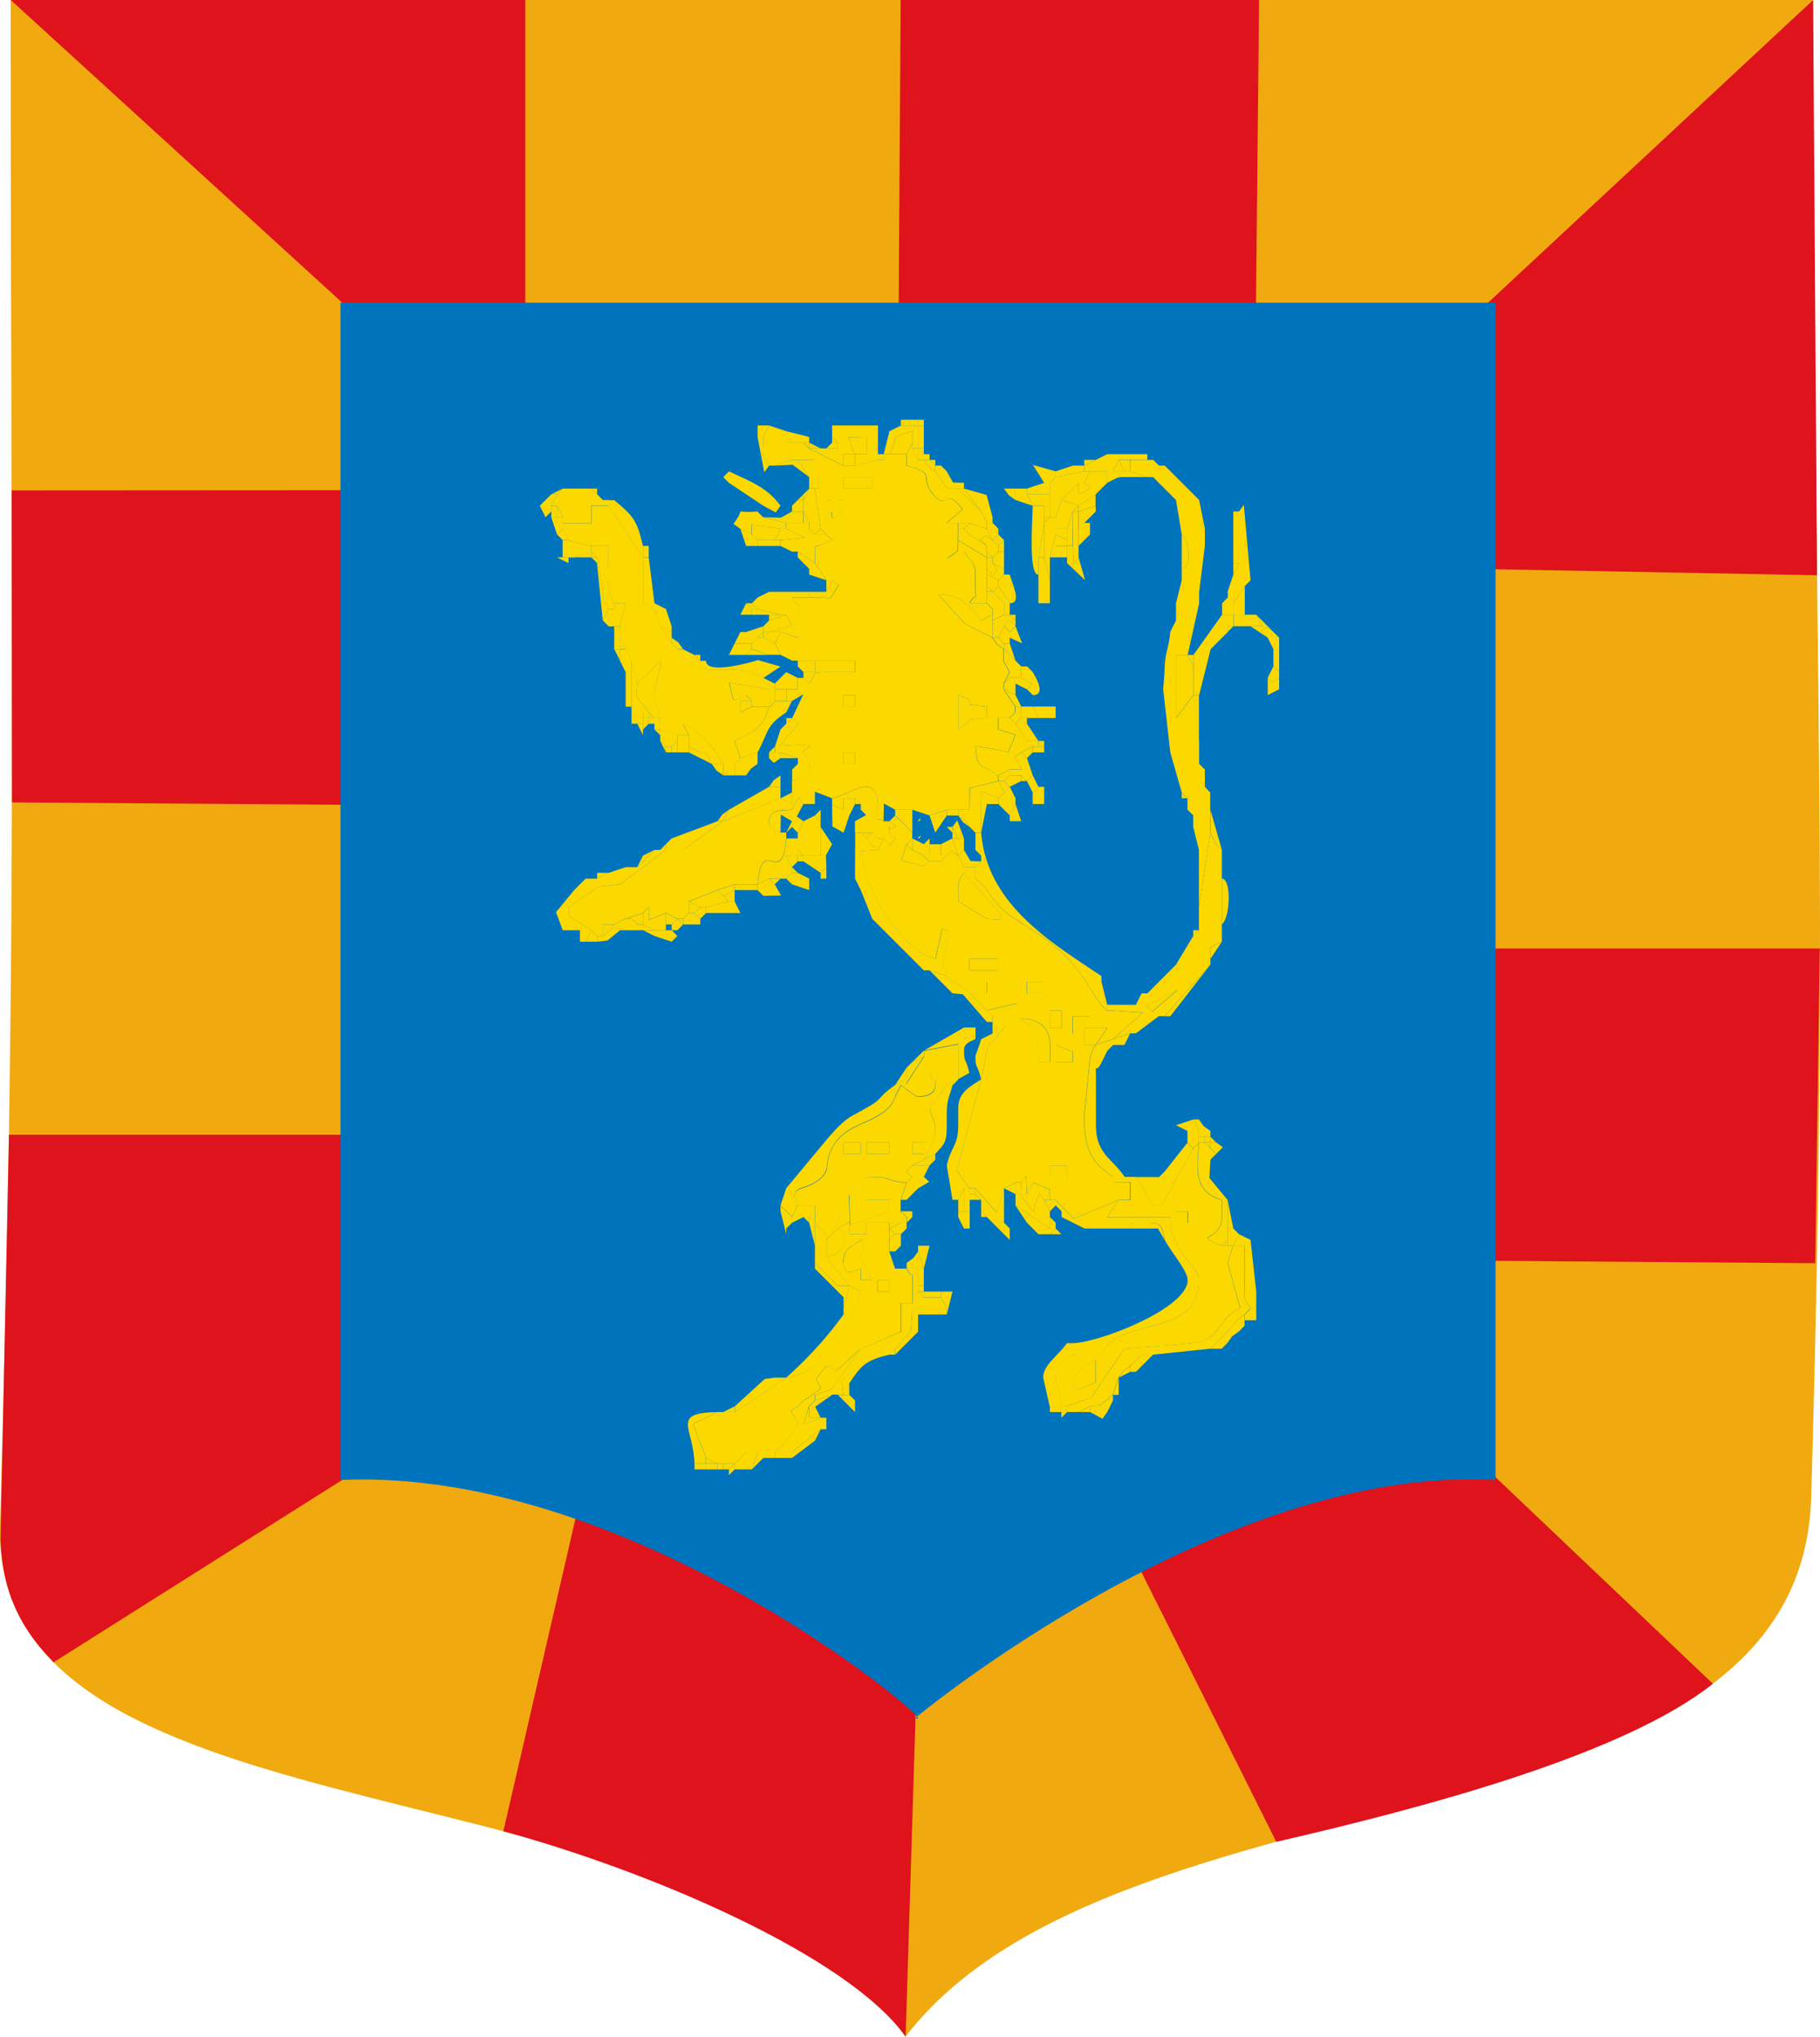 <svg xmlns="http://www.w3.org/2000/svg" viewBox="0 0 342.89 383.56"><defs><style>.cls-1{fill:#f0aa10;}.cls-1,.cls-2,.cls-3,.cls-5{fill-rule:evenodd;}.cls-2{fill:#de131c;}.cls-3{fill:#0073bd;}.cls-4,.cls-5{fill:#fbd800;}</style></defs><title>surfFichier 3</title><g id="Calque_2" data-name="Calque 2"><g id="Calque_1-2" data-name="Calque 1"><path class="cls-1" d="M2,0H341.59c0,129.06,3.15,161.65-.36,282-2,68.55-130.19,49.15-170.61,101.53C130.67,330.09-1.73,349,0,287.43,3.32,171,2,129.06,2,0"/><path class="cls-2" d="M173.4,293.79l-2.78,89.77c-10.89-15.27-48.1-31.14-75.79-38.68L109.57,281Z"/><path class="cls-2" d="M1.69,213.71H64.76L69,275.86l-58.9,37.19c-5.88-6-9.59-12.59-10-23Z"/><polygon class="cls-2" points="2.2 92.36 68.83 92.32 68.02 151.59 2.26 151.11 2.2 92.36"/><polygon class="cls-2" points="275.72 178.63 342.85 178.63 341.99 237.9 275.21 237.41 275.72 178.63"/><polygon class="cls-2" points="169.68 0 237.21 0 236.39 81.05 169.17 80.38 169.68 0"/><polygon class="cls-2" points="69.22 61.33 2.02 0 98.96 0 98.96 66.17 69.22 61.33"/><polygon class="cls-2" points="270.51 66.17 341.59 0 342.33 108.34 267.11 106.93 270.51 66.17"/><path class="cls-2" d="M322.71,317.1l-58.59-55.66-53.54,25.71,29.88,59.72c28.35-6.53,65.54-16.46,82.25-29.77"/><path class="cls-3" d="M64.15,57H281.77V278.72c-51.9-2.93-109.29,44.79-109.29,44.79,6.53,3.54-52-47.31-108.33-44.79Z"/><rect class="cls-4" x="172.97" y="79.05" width="1.08" height="1.08"/><polygon class="cls-5" points="142.73 82.29 143.81 82.29 144.89 80.13 142.73 80.13 142.73 82.29"/><path class="cls-5" d="M167.57,81.21l-1.08,4.32h1.08c2-3.84-.19-3.12,4.32-4.32v3.24H173V80.13h-3.24Z"/><polygon class="cls-5" points="172.97 80.13 172.97 84.45 174.05 84.45 174.05 80.13 172.97 80.13 172.97 79.05 169.73 79.05 169.73 80.13 172.97 80.13"/><polygon class="cls-5" points="157.85 84.45 157.85 83.37 156.77 83.37 155.69 84.45 157.85 84.45"/><path class="cls-5" d="M158.93,86.61v0Zm-1.08-3.24v1.08h0V83.37l-1.08-1.08v1.08Z"/><polygon class="cls-5" points="161.09 85.53 163.25 85.53 163.25 82.29 159.81 82.37 161.09 85.53"/><path class="cls-5" d="M167.57,85.53h-1.08v1.08l1.08-1.08h3.24l1.08-2.16V81.21c-4.51,1.2-2.29.48-4.32,4.32"/><polygon class="cls-5" points="143.81 82.29 143.72 85.59 144.89 87.69 145.97 87.69 149.21 86.61 148.13 83.37 151.37 83.37 152.45 83.37 152.45 84.45 154.61 84.45 152.45 83.37 152.45 82.29 148.13 81.21 144.89 80.13 143.81 82.29"/><rect class="cls-4" x="165.41" y="85.53" width="1.08" height="1.08"/><polygon class="cls-5" points="172.97 86.61 172.97 84.45 171.89 84.45 172.97 86.61"/><polygon class="cls-5" points="172.97 86.61 174.05 86.61 174.05 85.53 174.05 84.45 172.97 84.45 172.97 86.61"/><polygon class="cls-5" points="144.89 87.69 143.72 85.59 143.81 82.29 142.73 82.29 143.99 88.95 144.89 87.69"/><polygon class="cls-5" points="152.45 89.85 150.29 86.61 149.21 86.61 145.97 87.69 149.34 87.53 152.45 89.85"/><polygon class="cls-5" points="158.93 87.69 161.09 87.69 161.09 85.53 158.93 85.53 158.93 86.61 158.93 87.69"/><path class="cls-5" d="M218.32,87.69l-1.08-1.08Z"/><path class="cls-5" d="M150.29,86.61l2.16,3.24V92h2.16l-1.08-5.4Zm6.48-4.32,1.08,1.08v1.08h-5.4V83.37h-1.08l1.08,1.08,6.48,3.24V85.53h2.16v2.16l4.32-1.08V80.13h-8.64Zm4.32,3.24-1.28-3.16,3.44-.08v3.24Z"/><polygon class="cls-5" points="176.21 88.77 176.21 87.69 175.13 86.61 174.05 86.61 174.95 87.87 176.21 88.77"/><polygon class="cls-5" points="211.84 88.77 210.76 86.61 209.68 88.77 211.84 88.77"/><polygon class="cls-5" points="211.84 88.77 212.92 88.77 212.92 86.61 210.76 86.61 211.84 88.77"/><path class="cls-5" d="M220.48,88.77l-1.08-1.08Z"/><polygon class="cls-5" points="204.28 86.61 204.28 87.69 202.12 87.69 198.88 88.77 198.88 89.85 204.28 88.77 204.28 87.69 206.44 86.61 208.6 85.53 206.44 86.61 204.28 86.61"/><polygon class="cls-5" points="196.72 90.93 197.8 90.93 198.88 89.85 198.88 88.77 194.6 87.56 196.72 90.93"/><rect class="cls-4" x="158.93" y="89.85" width="5.4" height="2.16"/><polygon class="cls-5" points="104.94 93.09 106.02 92.01 103.86 93.09 104.94 93.09"/><path class="cls-5" d="M137.33,90.93l6.48,4.32,2.34,1.26.9-1.26c-2.6-3.55-5.73-4.56-9.72-6.48l-1.07,1.08Z"/><polygon class="cls-5" points="193.48 92.01 193.48 93.09 197.8 93.09 197.8 90.93 196.72 90.93 193.48 92.01"/><polygon class="cls-5" points="204.28 90.93 203.2 90.93 203.26 93.18 205.54 91.83 204.28 90.93"/><polygon class="cls-5" points="111.42 92.01 112.5 93.09 113.58 94.17 112.5 93.09 112.5 92.01 111.42 92.01 107.1 92.01 111.42 92.01"/><polygon class="cls-5" points="151.37 94.17 151.37 93.09 150.29 94.17 151.37 94.17"/><polygon class="cls-5" points="151.37 94.17 152.45 92.01 151.37 93.09 151.37 94.17"/><polygon class="cls-5" points="191.32 94.17 191.32 92.01 189.16 92.01 190.06 93.27 191.32 94.17"/><polygon class="cls-5" points="194.56 95.25 196.72 95.25 196.72 97.41 197.8 97.41 197.8 93.09 193.48 93.09 194.56 95.25"/><path class="cls-5" d="M221.56,94.17l-4.32-4.32Z"/><path class="cls-5" d="M225.88,94.17l-1.08-1.08Z"/><path class="cls-5" d="M102.78,94.17l-1.08,1.08Z"/><polygon class="cls-5" points="175.13 86.61 176.21 87.69 176.21 88.77 178.37 92.01 180.53 92.01 181.61 92.01 184.85 96.33 185.93 98.49 187 98.49 188.09 99.57 187 98.49 187 97.41 185.88 93.22 181.61 92.01 181.61 90.93 179.54 90.87 178.37 88.77 177.29 87.69 176.21 87.69 176.21 86.61 175.13 86.61 175.13 85.53 174.05 85.53 174.05 86.61 175.13 86.61"/><polygon class="cls-5" points="191.32 94.17 194.56 95.25 193.48 93.09 193.48 92.01 191.32 92.01 191.32 94.17"/><polygon class="cls-5" points="149.21 95.25 149.21 96.33 151.37 96.33 151.37 94.17 150.29 94.17 149.21 95.25"/><path class="cls-5" d="M154.61,92h-1.08l1.08,7.56,1.08,1.08,1.08,1.08,1.16-1.12-2.42-3.38,1.26-.9c.09-.09-.54,2.77,1.35.36s.25-.44.81-2.52c-5-.42-1.89,1.16-4.32-2.16"/><polygon class="cls-5" points="184.85 96.33 181.61 92.01 180.53 92.01 184.85 96.33"/><polygon class="cls-5" points="198.88 89.85 197.8 90.93 197.8 93.09 197.8 97.41 196.72 97.41 196.72 98.49 197.8 97.41 198.88 97.41 199.96 94.17 203.2 90.93 204.28 90.93 205.36 88.77 204.28 88.77 198.88 89.85"/><polygon class="cls-5" points="101.7 95.25 102.78 97.41 103.86 96.33 103.86 95.25 104.94 93.09 103.86 93.09 102.78 94.17 101.7 95.25"/><polygon class="cls-5" points="103.86 97.41 104.94 97.41 104.94 95.25 103.86 95.25 103.86 96.33 103.86 97.41"/><polygon class="cls-5" points="104.94 97.41 106.02 97.41 104.94 95.25 104.94 97.41"/><polygon class="cls-5" points="104.94 93.09 103.86 95.25 104.94 95.25 106.02 97.41 106.02 98.49 111.42 98.49 111.42 95.25 114.66 95.25 114.66 94.17 113.58 94.17 112.5 93.09 111.42 92.01 107.1 92.01 106.02 92.01 104.94 93.09"/><polygon class="cls-5" points="203.2 96.33 203.2 98.49 204.28 98.49 205.36 97.41 206.44 96.33 206.44 95.25 203.2 96.33"/><polygon class="cls-5" points="143.81 97.41 148.13 98.49 149.21 96.33 147.11 97.5 143.81 97.41"/><path class="cls-5" d="M152.45,99.57v0Zm-13,0,2.16,1.08,1.08,1.08v1.08h4.32v-1.08h-4.32l-1.08-1.08-.05-1.87,5.45.79h1.08V98.49h3.24V96.33h-2.16l-1.08,2.16-4.32-1.08-1.08-1.08c-5,.42-1.89-1.16-4.5,2.34Z"/><path class="cls-5" d="M170.81,85.53v2.16c5.79,1.54,2.44,1.92,4.72,5,3,4.09,2.34-1.46,5.84,3.26l-3,2.54h4.32l3.23,1.08V98.49l-1.07-2.16L180.53,92h-2.16l-2.16-3.24-1.26-.9-.9-1.26H173l-1.08-2.16V83.37Z"/><polygon class="cls-5" points="180.53 99.57 181.61 99.57 182.69 100.65 181.61 99.57 182.69 98.49 180.53 98.49 180.53 99.57"/><polygon class="cls-5" points="198.88 97.41 198.88 99.57 201.04 99.57 202.12 96.33 203.2 95.25 199.96 94.17 198.88 97.41"/><polygon class="cls-5" points="204.28 90.93 205.54 91.83 203.26 93.18 203.2 90.93 199.96 94.17 203.2 95.25 202.12 96.33 201.04 99.57 202.12 99.57 202.12 96.33 203.2 96.33 203.2 95.25 206.44 93.09 207.52 92.01 208.6 90.93 208.6 88.77 205.36 88.77 204.28 90.93"/><path class="cls-5" d="M206.44,86.61l-2.16,1.08v1.08h4.32v2.16L207.52,92l-1.08,1.08-3.24,2.16v1.08h-1.08v3.24H201v3.24h1.08V99.57h1.08V96.33l3.24-1.08V93.09L207.52,92l1.08-1.08c2.6-1.25,1.41-1.08,5.4-1.08h2.16l-3.24-1.08h-3.24l1.08-2.16h5.4V85.53H208.6Z"/><polygon class="cls-5" points="104.94 100.65 106.02 99.57 106.02 98.49 106.02 97.41 104.94 97.41 103.86 97.41 104.94 100.65"/><polygon class="cls-5" points="106.02 101.73 107.1 101.73 106.02 99.57 104.94 100.65 106.02 101.73"/><polygon class="cls-5" points="141.65 100.65 142.73 101.73 145.97 101.73 147.05 99.57 141.6 98.78 141.65 100.65"/><polygon class="cls-5" points="145.97 101.73 147.05 101.73 151.66 101.27 148.13 99.57 147.05 99.57 145.97 101.73"/><polygon class="cls-5" points="151.37 94.17 151.37 96.33 152.45 98.49 152.45 99.57 153.53 100.65 154.61 99.57 153.53 92.01 152.45 92.01 151.37 94.17"/><path class="cls-5" d="M188.09,103.89h1.07v-2.16l-1.07,1.08ZM187,101.73l1.09-1.08V99.57L187,98.49h-1.08v1.08Z"/><polygon class="cls-5" points="201.04 101.73 201.04 99.57 198.88 99.57 198.88 100.65 201.04 101.73"/><polygon class="cls-5" points="153.53 100.65 155.69 100.65 154.61 99.57 153.53 100.65"/><polygon class="cls-5" points="142.73 102.81 142.73 101.73 141.65 100.65 139.49 99.57 140.57 102.81 142.73 102.81"/><polygon class="cls-5" points="148.13 98.49 148.13 99.57 151.66 101.27 147.05 101.73 147.05 102.81 149.21 103.89 150.29 103.89 153.53 106.05 153.56 102.97 156.77 101.73 155.69 100.65 153.53 100.65 152.45 99.57 152.45 98.49 151.37 96.33 151.37 98.49 148.13 98.49"/><polygon class="cls-5" points="180.53 101.73 185.93 104.97 185.93 107.13 187.19 108.39 187.9 107.31 187 106.05 187 104.97 185.93 104.97 185.93 103.89 185.93 102.81 182.69 100.65 181.61 99.57 180.53 99.57 180.53 101.73"/><polygon class="cls-5" points="187 101.73 188.09 102.81 189.16 101.73 188.09 100.65 187 101.73 185.93 99.57 182.69 98.49 181.61 99.57 182.69 100.65 185.93 102.81 184.66 101.55 185.75 100.83 187 101.73"/><polygon class="cls-5" points="195.64 104.97 196.72 104.97 196.72 98.49 195.64 104.97"/><polygon class="cls-5" points="198.88 102.81 201.04 102.81 201.04 101.73 198.88 100.65 198.88 102.81"/><polygon class="cls-5" points="203.2 102.81 205.36 100.65 205.36 98.49 204.28 98.49 203.2 98.49 203.2 99.57 203.2 102.81"/><rect class="cls-4" x="232.36" y="96.33" width="1.08" height="9.72"/><polygon class="cls-5" points="111.42 104.97 112.5 106.05 112.5 104.97 111.42 104.97 111.42 103.89 108.18 104.97 111.42 104.97"/><rect class="cls-4" x="121.14" y="102.81" width="1.08" height="2.16"/><polygon class="cls-5" points="187 104.97 185.93 103.89 185.93 104.97 187 104.97"/><polygon class="cls-5" points="185.93 102.81 185.93 103.89 187 104.97 188.09 103.89 188.09 102.81 187 101.73 185.75 100.83 184.66 101.55 185.93 102.81"/><polygon class="cls-5" points="196.72 98.49 196.72 104.97 197.8 109.29 197.8 104.97 198.88 100.65 198.88 99.57 198.88 97.41 197.8 97.41 196.72 98.49"/><polygon class="cls-5" points="197.8 104.97 198.88 104.97 198.88 102.81 198.88 100.65 197.8 104.97"/><rect class="cls-4" x="198.88" y="102.81" width="2.16" height="2.16"/><polygon class="cls-5" points="107.1 106.05 107.1 104.97 106.02 104.97 104.94 104.97 107.1 106.05"/><polygon class="cls-5" points="187 104.97 187 106.05 189.16 107.13 189.16 103.89 188.09 103.89 187 104.97"/><path class="cls-5" d="M195.64,108.21V105l1.08-6.48V95.25h-2.16c0,2.34-.88,13,1.08,13"/><polygon class="cls-5" points="202.12 102.81 202.3 106.23 203.2 104.97 203.2 102.81 203.2 99.57 202.12 99.57 202.12 102.81"/><polygon class="cls-5" points="201.04 104.97 201.04 106.05 204.43 109.27 203.2 104.97 202.3 106.23 202.12 102.81 201.04 102.81 201.04 104.97"/><path class="cls-5" d="M222.64,107.13c1.86,0,1.61-5.14,0-6.48Z"/><polygon class="cls-5" points="151.37 106.05 152.45 107.13 152.45 108.21 155.69 109.29 153.53 106.05 150.29 103.89 150.29 104.97 151.37 106.05"/><polygon class="cls-5" points="232.36 108.21 233.44 106.05 232.36 106.05 232.36 107.13 232.36 108.21"/><path class="cls-5" d="M112.5,105l1.08,6.48c.33,4.45-.54,0,1.08,3.24h1.08v-1.08c-1.79-2.81-1.08-6.34-1.08-10.8h-3.24v1.08Z"/><path class="cls-5" d="M189.16,108.21l-1.07,1.08Z"/><polygon class="cls-5" points="185.93 107.13 185.93 110.37 185.93 111.45 187 111.45 185.93 110.37 185.98 108.12 188.09 109.29 189.16 108.21 189.16 107.13 187 106.05 187.9 107.31 187.19 108.39 185.93 107.13"/><polygon class="cls-5" points="185.93 110.37 187 111.45 188.09 110.37 188.09 109.29 185.98 108.12 185.93 110.37"/><path class="cls-5" d="M151.37,111.45h0Z"/><polygon class="cls-5" points="155.69 111.45 156.77 109.29 155.69 109.29 155.69 111.45"/><path class="cls-5" d="M212.92,88.77l3.24,1.08h1.08l4.32,4.32,1.08,6.48c1.61,1.34,1.86,6.48,0,6.48v2.16l-1.08,4.32v3.25L220.48,119c-.28,3.37-1.08,3.83-1.08,7.56l-.25,3.27,1.33,11.85,2.16,7.56,1.08,1.08v2.16l1.08,1.08v2.16l1.08,4.32v10.81L228,156.82l1.08,2.16L228,156.82v-7.56L227,148.18v-3.24l-1.08-1.08v-4.32l-1.08-8.64h1.08l2.16-8.64,1.08-1.08,1.08-1.08,1.08-1.08v-1.08l-1.08-2.17h2.16v2.17h1.08v-2.17h-1.08v-2.16l-1.08-2.16v1.08l-1.08,1.08v2.16l-5.4,7.57v7.56l-3.24,4.32V123.34h2.16l2.16-9.73v-2.16l1.08-8.64V99.57l-1.08-5.4-1.08-1.08-4.32-4.32-1.08-1.08h-1.08l-1.08-1.08h-4.32Z"/><polygon class="cls-5" points="233.44 106.05 232.36 108.21 231.28 111.45 232.36 113.61 234.52 110.37 235.6 109.29 234.34 95.07 233.44 96.33 233.44 106.05"/><path class="cls-5" d="M144.89,111.45l-2.16,1.08Z"/><path class="cls-5" d="M155.69,111.45h-3.24v1.08c5.55-.12,3.1,1,5.58-2.34l-1.26-.9Z"/><polygon class="cls-5" points="195.64 108.21 195.64 113.61 197.8 113.61 197.8 109.29 196.72 104.97 195.64 104.97 195.64 108.21"/><path class="cls-5" d="M188.09,109.29v1.08l2.15,3.24c2.39,0,.41-3.66,0-5.4h-1.08Z"/><path class="cls-5" d="M221.56,113.61l1.08-4.32Z"/><path class="cls-5" d="M231.28,112.53l-1.08,1.08Z"/><polygon class="cls-5" points="141.65 114.69 142.73 114.69 141.65 113.61 140.57 113.61 141.65 114.69"/><polygon class="cls-5" points="141.65 115.78 141.65 114.69 140.57 113.61 139.49 115.78 141.65 115.78"/><polygon class="cls-5" points="144.89 115.78 147.05 115.78 142.73 114.69 141.65 114.69 141.65 115.78 144.89 115.78"/><polygon class="cls-5" points="187 111.45 189.16 113.61 189.16 115.78 190.24 115.78 191.32 116.86 191.32 115.78 190.24 115.78 190.24 113.61 188.09 110.37 187 111.45"/><polygon class="cls-5" points="232.36 113.61 232.36 115.78 233.44 115.78 234.52 115.78 234.52 110.37 232.36 113.61"/><polygon class="cls-5" points="113.58 116.86 114.66 117.94 114.66 114.69 113.58 116.86"/><polygon class="cls-5" points="115.74 117.94 116.82 117.94 117.9 113.61 115.74 113.61 115.74 114.69 115.74 117.94"/><polygon class="cls-5" points="148.13 115.78 147.05 115.78 144.89 115.78 144.89 116.86 148.13 115.78"/><path class="cls-5" d="M187,120.1v-4.33l-2.15,1.09c-1.62-2.41-3.9-5-8.06-4.93l5,5.52Zm-1.08-6.49,1.08,1.08-1.08-1.08V105l-5.39-3.24-.06,2-2,1.44,3.17-1.28c1.3,2,2.16,1.9,2.16,4.32v2.16c0,4.13.33.4-1.08,3.24Z"/><path class="cls-5" d="M190.24,119l1.08-1.08-1.26-1.26-.9,1.26Zm-4.32-5.41,1.08,1.08v2.17l2.16-1.09v-2.16L187,111.45h-1.08Z"/><path class="cls-5" d="M142.73,112.53l-1.08,1.08,1.08,1.08,4.32,1.08h1.08l1.06,2-4.3,1.23h-1.08v1.08h-1.08l-1.08,1.08v1.08l3.24,1.08h2.16L146,121.18l-2.16-1.08,1.08-1.08h2.16l3.24,1.08v-4.33c0-4.12.33-.39-1.08-3.24h3.24v-1.08h-7.56Z"/><polygon class="cls-5" points="187 116.86 187 120.1 188.09 120.1 189.16 117.94 190.06 116.67 191.32 117.94 191.32 116.86 190.24 115.78 189.16 115.78 187 116.86"/><polygon class="cls-5" points="231.28 117.94 232.36 117.94 232.36 115.78 230.2 115.78 231.28 117.94"/><polygon class="cls-5" points="233.44 117.94 235.6 117.94 237.85 117.88 236.68 115.78 234.52 115.78 233.44 115.78 233.44 117.94"/><polygon class="cls-5" points="124.38 117.94 126.54 119.02 126.54 117.94 125.46 114.69 123.3 113.61 123.3 114.69 124.38 117.94"/><path class="cls-5" d="M220.48,119l1.08-2.16Z"/><polygon class="cls-5" points="239.91 119.02 240.99 120.1 239.91 119.02 236.68 115.78 237.85 117.88 235.6 117.94 238.84 120.1 237.57 118.84 238.66 118.11 239.91 119.02"/><polygon class="cls-5" points="144.89 116.86 143.81 117.94 143.81 119.02 142.73 120.1 143.81 120.1 143.81 119.02 144.89 119.02 149.19 117.79 148.13 115.78 144.89 116.86"/><polygon class="cls-5" points="188.09 120.1 189.16 121.18 190.24 121.18 190.24 120.1 190.24 119.02 189.16 117.94 188.09 120.1"/><polygon class="cls-5" points="190.24 119.02 190.24 120.1 192.56 121.15 191.32 117.94 190.24 119.02"/><polygon class="cls-5" points="140.57 119.02 139.49 119.02 138.41 121.18 141.65 121.18 142.73 120.1 143.81 119.02 143.81 117.94 140.57 119.02"/><polygon class="cls-5" points="143.81 120.1 145.97 121.18 147.05 119.02 144.89 119.02 143.81 120.1"/><polygon class="cls-5" points="230.2 120.1 229.12 121.18 228.04 122.26 229.12 121.18 230.2 120.1 231.28 119.02 232.36 117.94 231.28 117.94 231.28 119.02 230.2 120.1"/><polygon class="cls-5" points="116.82 122.26 117.9 122.26 116.82 120.1 116.82 122.26"/><polygon class="cls-5" points="127.62 122.26 128.7 122.26 127.8 121 126.54 120.1 126.54 121.18 127.62 122.26"/><polygon class="cls-5" points="137.33 123.34 140.57 123.34 141.65 122.26 141.65 121.18 138.41 121.18 137.33 123.34"/><polygon class="cls-5" points="144.89 123.34 141.65 122.26 140.57 123.34 144.89 123.34"/><polygon class="cls-5" points="191.32 124.42 190.24 121.18 189.16 121.18 189.16 122.26 191.32 124.42"/><polygon class="cls-5" points="116.82 124.42 116.82 122.26 115.74 122.26 116.82 124.42"/><path class="cls-5" d="M131.94,141.7h0ZM146,132v-3.24l-2.16-1.08c-6.1-3.88-11.53,1.56-16.19-5.4l-1.08-1.08-2.16-3.24-1.08-3.25-2.16-1.08V105l-6.48-9.72h-3.24v3.24H106v1.08l1.08,2.16,4.32,1.08h3.24c0,4.46-.71,8,1.08,10.8h2.16l-1.08,4.33v2.16l1.08,2.16,1.08,2.16,1.08,4.32,4.56-4.29-1.46,6.49,1.22,4.28v2.16l3.24,1.08h2.16l-1.08-2.16c2.94.79,6.23,5.06,7.56,7.56h2.15l1.08-1.08-1.08-3.24c3.53-1.86,5.31-2.09,6.48-6.48h-3.24l-2.16,1.08V132h2.16l-1.08-1.08c-2.9,1.2-2.12,2-3.19-2.39l7.51,1.31.18,3.42Z"/><polygon class="cls-5" points="131.94 124.42 131.94 123.34 130.85 123.34 131.94 124.42"/><polygon class="cls-5" points="238.84 120.1 239.91 122.26 239.91 125.5 240.99 126.58 240.99 120.1 239.91 119.02 238.66 118.11 237.57 118.84 238.84 120.1"/><polygon class="cls-5" points="189.16 122.26 189.07 124.47 190.24 126.58 190.24 127.66 191.32 127.66 192.4 127.66 192.4 125.5 191.32 124.42 189.16 122.26 189.16 121.18 188.09 120.1 187 120.1 187.9 121.36 189.16 122.26"/><polygon class="cls-5" points="224.8 125.5 224.8 123.34 223.72 123.34 224.8 125.5"/><path class="cls-5" d="M117.9,126.58l-1.08-2.16Z"/><path class="cls-5" d="M121.14,105v8.64l2.16,1.08,1.08,3.25,2.16,3.24,1.08,1.08c4.66,7,10.09,1.52,16.19,5.4l3.24-2.16-4.27-1.22c-1,.35-9.76,2.89-9.76.14h-1.08l-1.08-1.08-2.16-1.08h-1.08l-1.08-1.08V119l-2.16-1.08-1.08-3.25v-1.08L122.22,105h-1.08v-2.16c-1.23-5.27-2-5.71-5.4-8.64h-1.08v1.08Z"/><polygon class="cls-5" points="151.37 126.58 153.53 126.58 153.53 124.42 150.29 124.42 150.29 125.5 151.37 126.58"/><path class="cls-5" d="M151.37,126.58v1.08l1.08,1.08c1.27-1.82.16-2.16,3.24-2.16h5.4v-2.16h-7.56v2.16Z"/><polygon class="cls-5" points="238.84 127.66 239.73 128.56 240.99 127.66 240.99 126.58 239.91 125.5 238.84 127.66"/><polygon class="cls-5" points="189.16 128.74 190.24 127.66 190.24 126.58 189.16 128.74"/><polygon class="cls-5" points="145.97 128.74 145.97 129.82 148.13 129.82 150.29 129.82 150.29 127.66 148.13 126.58 145.97 128.74"/><polygon class="cls-5" points="193.48 129.82 194.51 128.83 192.4 127.66 191.32 127.66 191.32 128.74 193.48 129.82"/><path class="cls-5" d="M106,105h2.16l3.24-1.08V105h1.08v1.08l1.08,10.81,1.08-2.17v3.25h1.08v4.32h1.08v2.16l1.08,2.16v6.48H119v-8.64l-1.08-2.16h-1.08v-4.32h-1.08v-3.25h-1.08c-1.62-3.26-.75,1.21-1.08-3.24L112.5,105l-1.08-1.08v-1.08l-4.32-1.08H106Z"/><polygon class="cls-5" points="189.16 128.74 189.16 129.82 191.32 130.9 191.32 128.74 191.32 127.66 190.24 127.66 189.16 128.74"/><path class="cls-5" d="M192.4,127.66l2.11,1.17-1,1,1.08,1.08c2.71,0,.31-3.71,0-4.32l-1.08-1.08H192.4Z"/><polygon class="cls-5" points="238.84 130.9 240.99 129.82 240.99 127.66 239.73 128.56 238.84 127.66 238.84 130.9"/><rect class="cls-4" x="145.97" y="129.82" width="2.16" height="2.16"/><polygon class="cls-5" points="120.06 128.74 119.9 131.03 122.22 134.14 123.3 135.22 124.38 135.22 123.17 130.94 124.62 124.45 120.06 128.74"/><rect class="cls-4" x="158.93" y="130.9" width="2.16" height="2.16"/><polygon class="cls-5" points="224.8 130.9 224.8 125.5 223.72 123.34 221.56 123.34 221.56 135.22 224.8 130.9"/><polygon class="cls-5" points="141.65 133.06 141.65 131.98 139.49 131.98 139.49 134.14 141.65 133.06"/><rect class="cls-4" x="191.32" y="133.06" width="1.08" height="1.08"/><polygon class="cls-5" points="191.32 133.06 192.4 133.06 192.4 134.14 192.4 135.22 193.48 135.22 195.64 135.22 194.56 133.06 192.4 133.06 191.32 130.9 189.16 129.82 191.32 133.06"/><polygon class="cls-5" points="195.64 135.22 198.88 135.22 198.88 133.06 195.64 133.06 194.56 133.06 195.64 135.22"/><polygon class="cls-5" points="118.98 136.3 120.06 136.3 121.14 136.3 121.14 135.22 121.14 134.14 118.98 134.14 118.98 136.3"/><polygon class="cls-5" points="122.22 135.22 122.22 136.3 123.3 136.3 123.3 135.22 122.22 135.22 122.22 134.14 121.14 134.14 121.14 135.22 122.22 135.22"/><path class="cls-5" d="M180.53,137.38c3.45-2.31.75-1.77,5.39-2.16v-2.16c-7-.77.49,0-5.39-2.16Z"/><polygon class="cls-5" points="191.32 136.3 192.4 135.22 192.4 134.14 191.32 134.14 190.24 135.22 191.32 136.3"/><path class="cls-5" d="M192.4,135.22l-1.08,1.08Z"/><polygon class="cls-5" points="225.88 139.54 225.88 130.9 224.8 130.9 225.88 139.54"/><polygon class="cls-5" points="121.14 137.38 122.22 136.3 122.22 135.22 121.14 135.22 121.14 136.3 121.14 137.38"/><polygon class="cls-5" points="121.14 138.46 121.14 137.38 121.14 136.3 120.06 136.3 121.14 138.46"/><polygon class="cls-5" points="124.38 138.46 124.38 137.38 123.3 137.38 124.38 138.46"/><polygon class="cls-5" points="118.98 133.06 118.98 134.14 121.14 134.14 122.22 134.14 122.22 135.22 123.3 135.22 123.3 136.3 123.3 137.38 124.38 137.38 124.38 138.46 124.38 139.54 125.46 140.62 126.54 140.62 127.62 139.54 127.62 138.46 124.38 137.38 124.38 135.22 123.3 135.22 122.22 134.14 119.9 131.03 120.06 128.74 118.98 124.42 118.98 133.06"/><polygon class="cls-5" points="191.32 136.3 193.48 139.54 195.64 139.54 193.48 136.3 193.48 135.22 192.4 135.22 191.32 136.3"/><polygon class="cls-5" points="127.62 141.7 129.78 141.7 129.78 140.62 129.78 138.46 127.62 138.46 127.62 139.54 127.62 141.7"/><path class="cls-5" d="M129.78,138.46v2.16l2.16,1.08H133l1.07,2.16h2.17c-1.33-2.5-4.62-6.77-7.56-7.56Z"/><path class="cls-5" d="M148.13,136.3l-1.08,1.08L146,140.62v1.08h1.08l3.24,1.08v1.08l-1.08,1.08v2.16c4-1.06,4.42-1.84,2-5.58l1.44-1.08-1.17-.25-4.59.26,3.6-4.33-1.26-.9Z"/><rect class="cls-4" x="195.64" y="139.54" width="1.08" height="1.08"/><path class="cls-5" d="M196.72,139.54v0Z"/><polygon class="cls-5" points="125.46 141.7 125.46 140.62 124.38 139.54 125.46 141.7"/><polygon class="cls-5" points="126.54 141.7 127.62 141.7 127.62 139.54 126.54 140.62 126.54 141.7"/><path class="cls-5" d="M141.65,132v1.08h3.24c-1.17,4.39-2.95,4.62-6.48,6.48l1.08,3.24-1.08,1.08,1.08-1.08,3.24-1.08c2.16-4.08,1.52-5,5.4-7.56l1.08-2.16H146l-.9,1.26-.18-3.42-7.51-1.31c1.07,4.42.29,3.59,3.19,2.39Z"/><polygon class="cls-5" points="145.97 141.7 145.97 140.62 144.89 141.7 145.97 141.7"/><path class="cls-5" d="M158.93,92V89.85h5.4V92Zm0,41.05V130.9h2.16v2.16Zm21.6-2.16c5.88,2.13-1.65,1.39,5.39,2.16v2.16c-4.64.39-1.94-.15-5.39,2.16Zm-31.32,16.2v5.4l1.26-2.34.9,1.26h2.16l0-2.31,3.21,1.23c3-.69,4.39-2.16,6.48-2.16,1.51,0,2.16,1.47,2.16,3.24,0,4.54-.08,2.28,1.08,3.24l.06-3.33,2.1,1.17h3.24l3.24,1.08,3.24-1.08h4.32l0-4.07,5.36-1.33V146c-3.79-2.53-3.85-1-4.29-5.56l6.24,1.16,1.31-3.22-3.26-1v-2.16h2.15l1.08-1.08v-1.08l-2.16-3.24v-1.08l1.08-2.16-1.17-2.11.09-2.21-1.26-.9-.9-1.26-5.17-2.65-5-5.52c4.16-.08,6.44,2.52,8.06,4.93l2.15-1.09v-1.08l-1.08-1.08h-3.23c1.41-2.84,1.08.89,1.08-3.24v-2.16c0-2.42-.86-2.37-2.16-4.32l-3.17,1.28,2-1.44.06-2V98.49h-2.16l3-2.54c-3.5-4.72-2.8.83-5.84-3.26-2.28-3.08,1.07-3.46-4.72-5V85.53h-3.24l-1.08,1.08h-1.08l-4.32,1.08h-2.16l-6.48-3.24-1.08-1.08h-3.24l1.08,3.24h4.32l1.08,5.4c2.43,3.32-.69,1.74,4.32,2.16-.56,2.08,1.06.14-.81,2.52s-1.26-.45-1.35-.36l-1.26.9,2.42,3.38-1.16,1.12L153.56,103l0,3.08,2.16,3.24h1.08l1.26.9c-2.48,3.32,0,2.22-5.58,2.34h-3.24c1.41,2.85,1.08-.88,1.08,3.24v4.33L147.05,119,146,121.18l1.08,2.16,2.16,1.08h11.88v2.16h-5.4c-3.08,0-2,.34-3.24,2.16l-1.08-1.08h-1.08v2.16h-2.16V132h1.08l2.11-1.24-2.11,4.48h-1.08v1.08l-1.08,1.08,1.08-1.08,1.08-1.08,1.26.9-3.6,4.33,4.59-.26,1.17.25-1.44,1.08C153.63,145.26,153.2,146,149.21,147.1Zm9.72-5.4h2.16v2.16h-2.16Z"/><polygon class="cls-5" points="193.48 142.78 194.56 141.7 194.56 140.62 192.4 141.7 193.48 142.78"/><polygon class="cls-5" points="196.72 141.7 196.72 140.62 195.64 140.62 194.56 140.62 194.56 141.7 196.72 141.7"/><rect class="cls-4" x="125.46" y="140.62" width="1.08" height="1.08"/><polygon class="cls-5" points="131.94 142.78 131.94 141.7 129.78 140.62 129.78 141.7 131.94 142.78"/><polygon class="cls-5" points="148.13 142.78 150.29 142.78 147.05 141.7 147.05 142.78 148.13 142.78"/><rect class="cls-4" x="158.93" y="141.7" width="2.16" height="2.16"/><path class="cls-5" d="M194.56,141.7l-1.08,1.08Z"/><polygon class="cls-5" points="134.09 143.86 133.02 141.7 131.94 141.7 131.94 142.78 134.09 143.86"/><polygon class="cls-5" points="147.05 142.78 147.05 141.7 145.97 141.7 144.89 141.7 144.89 142.78 145.79 143.68 147.05 142.78"/><path class="cls-5" d="M188.09,146l2.15-1.08,2.26-.06-1.36-2.28,1.26-.9,2.16-1.08h1.08v-1.08h-2.16l-2.16-3.24-1.08-1.08h-2.15v2.16l3.26,1L190,141.62l-6.24-1.16c.44,4.53.5,3,4.29,5.56"/><polygon class="cls-5" points="139.49 142.78 138.41 143.86 138.41 146.02 140.57 146.02 141.47 144.76 142.73 143.86 142.73 141.7 139.49 142.78"/><path class="cls-5" d="M150.29,143.86l-1.08,1.08Z"/><path class="cls-5" d="M227,144.94l-1.08-1.08Z"/><polygon class="cls-5" points="136.25 146.02 136.25 143.86 134.09 143.86 135 145.12 136.25 146.02"/><rect class="cls-4" x="136.26" y="143.86" width="2.16" height="2.16"/><polygon class="cls-5" points="188.09 147.1 189.16 147.1 190.24 146.02 190.24 144.94 188.09 146.02 188.09 147.1"/><polygon class="cls-5" points="190.24 144.94 190.24 146.02 192.4 146.02 193.48 147.1 194.56 146.02 193.48 142.78 192.4 141.7 191.14 142.6 192.5 144.88 190.24 144.94"/><polygon class="cls-5" points="144.89 148.18 147.05 148.18 147.05 146.02 145.79 146.92 144.89 148.18"/><polygon class="cls-5" points="190.24 148.18 191.32 150.34 190.24 148.18 192.4 147.1 192.4 146.02 190.24 146.02 189.16 147.1 190.24 148.18"/><polygon class="cls-5" points="193.48 147.1 194.56 149.26 195.64 148.18 194.56 146.02 193.48 147.1 192.4 146.02 192.4 147.1 193.48 147.1"/><path class="cls-5" d="M228,149.26,227,148.18Z"/><polygon class="cls-5" points="223.72 150.34 222.64 149.26 222.64 150.34 223.72 150.34"/><polygon class="cls-5" points="147.05 150.34 149.21 151.42 149.21 149.26 147.05 150.34"/><polygon class="cls-5" points="162.17 151.42 161.09 150.34 161.09 151.42 162.17 151.42"/><polygon class="cls-5" points="180.53 152.5 180.53 153.58 181.79 154.48 182.69 155.74 183.76 156.82 184.85 156.82 184.85 151.42 184.92 149.06 188.09 150.34 189.26 149.2 188.09 147.1 182.73 148.43 182.69 152.5 180.53 152.5"/><polygon class="cls-5" points="184.85 151.42 185.93 151.42 188.09 151.42 189.16 152.5 190.24 153.58 189.16 152.5 188.09 151.42 188.09 150.34 184.92 149.06 184.85 151.42"/><polygon class="cls-5" points="194.56 149.26 194.56 151.42 196.72 151.42 196.72 148.18 195.64 148.18 194.56 149.26"/><polygon class="cls-5" points="188.09 150.34 188.09 151.42 189.16 152.5 190.24 153.58 191.32 151.42 191.32 150.34 190.24 148.18 189.16 147.1 188.09 147.1 189.26 149.2 188.09 150.34"/><path class="cls-5" d="M161.09,155.74v0Zm-4.32-4.32v1.08l.06,3.15,2.1,1.17,1.08-3.24,1.08-2.16v-1.08h-2.16l-.06,2.25Z"/><path class="cls-5" d="M224.8,153.58l-1.08-1.08Z"/><polygon class="cls-5" points="135.18 154.66 136.25 154.66 137.33 152.5 136.07 153.4 135.18 154.66"/><path class="cls-5" d="M149.21,152.5c-2.09.18-4.32-.05-4.32,2.16,0,1.58,1.33,1.59,2.16,2.16l.06-3.4,2.1,1.24v1.08l1.08,1.08,1.08-2.16-1.26-.9,1.26-2.34-.9-1.26Z"/><polygon class="cls-5" points="154.61 154.66 154.61 152.5 153.53 153.58 154.61 154.66"/><path class="cls-5" d="M173,154.66c.18.18.56-.55.53-.53s-.71.35-.53.53"/><polygon class="cls-5" points="190.24 153.58 190.24 154.66 192.4 154.66 191.32 151.42 190.24 153.58"/><polygon class="cls-5" points="176.21 156.82 178.37 153.58 178.37 152.5 175.13 153.58 176.21 156.82"/><path class="cls-5" d="M180.53,153.58V152.5h-2.16v1.08h2.16l.9,1.26,1.26.9-.9-1.26Zm-1.08,2.16h-1.08l1.08,1.08v-1.08l1.08,2.16h1.08l-1.26-3.42Z"/><polygon class="cls-5" points="184.85 156.82 185.93 151.42 184.85 151.42 184.85 156.82"/><polygon class="cls-5" points="148.13 156.82 149.21 155.74 149.21 154.66 148.13 156.82"/><polygon class="cls-5" points="163.25 157.9 164.33 156.82 165.41 157.9 164.33 156.82 162.17 156.82 163.25 157.9"/><path class="cls-5" d="M156.77,150.34v1.08l2.1,1.17.06-2.25h2.16l1.08,1.08v1.08l1,1-2.1,1.17v2.16h3.24l1.08,1.08h1.08l1.26,1.26.9-1.26c.36-.36-1.08-.57-1.08-1.08,0-2.57-.34.11,1.26-1.26l-1.26-.9h-1.08c-1.16-1-1.08,1.3-1.08-3.24,0-1.77-.65-3.24-2.16-3.24-2.09,0-3.51,1.47-6.48,2.16"/><path class="cls-5" d="M171.89,156.82V152.5h-3.24v1.08c1.1,1,2.2,2.15,3.24,3.24"/><polygon class="cls-5" points="151.37 154.66 150.29 156.82 150.29 157.9 150.29 160.06 151.37 161.14 154.61 161.14 154.61 155.74 154.61 154.66 153.53 153.58 151.37 154.66"/><path class="cls-5" d="M173,157.9c.18.18.56-.55.53-.53s-.71.36-.53.53"/><polygon class="cls-5" points="179.45 157.9 180.53 157.9 179.45 155.74 179.45 156.82 179.45 157.9"/><path class="cls-5" d="M225.88,160.06l-1.08-4.32Z"/><polygon class="cls-5" points="228.04 156.82 229.12 158.98 230.2 160.06 228.04 152.5 228.04 156.82"/><polygon class="cls-5" points="125.46 160.06 125.46 158.98 124.38 160.06 125.46 160.06"/><polygon class="cls-5" points="165.41 160.06 166.49 157.9 165.41 157.9 164.33 156.82 163.25 157.9 164.15 159.16 165.41 160.06"/><polygon class="cls-5" points="171.89 160.06 174.05 160.06 174.05 158.98 171.89 157.9 171.89 160.06"/><polygon class="cls-5" points="180.53 161.14 181.61 160.06 181.61 157.9 180.53 157.9 179.45 157.9 180.53 161.14"/><polygon class="cls-5" points="171.89 160.06 174.05 161.14 174.05 160.06 171.89 160.06 171.89 157.9 170.81 158.98 171.89 160.06"/><polygon class="cls-5" points="121.14 161.14 120.06 163.31 123.3 160.06 121.14 161.14"/><polygon class="cls-5" points="151.37 161.14 150.29 160.06 150.29 161.14 151.37 161.14 151.37 162.22 154.61 164.38 155.69 163.31 155.6 161.09 156.77 158.98 154.61 155.74 154.61 161.14 151.37 161.14"/><path class="cls-5" d="M178.37,161.14l-1.08,1.08ZM177.29,159h-2.16v2.16h2.16Zm-2.16,3.24-1.08-1.08-2.16-1.08L170.81,159l-1,3,4.08,1.13Z"/><polygon class="cls-5" points="174.05 160.06 174.05 161.14 175.13 162.22 177.29 162.22 178.37 161.14 179.27 160.24 180.53 161.14 181.61 163.31 183.76 163.31 184.85 162.22 182.85 162.17 181.61 160.06 180.53 161.14 179.45 157.9 177.29 158.98 177.29 161.14 175.13 161.14 175.13 158.98 175.13 157.9 174.05 158.98 174.05 160.06"/><polygon class="cls-5" points="149.21 163.31 149.21 164.38 150.29 164.38 149.21 163.31 150.29 162.22 150.29 161.14 147.97 161.2 149.21 163.31"/><polygon class="cls-5" points="114.66 164.38 112.5 164.38 112.5 165.47 114.66 164.38"/><polygon class="cls-5" points="154.61 165.47 155.69 165.47 155.69 163.31 154.61 164.38 154.61 165.47"/><polygon class="cls-5" points="145.97 166.54 147.05 165.47 144.89 165.47 145.97 166.54"/><path class="cls-5" d="M142.73,166.55h-4.32v1.08h4.32v-1.08l2.16-1.08h3.24l1.08-1.09V163.3L148,161.2l2.32-.06v1.08h1.08v-1.08h-1.08V157.9h-2.16c-.8,9.7-4.59-1.05-5.4,8.65"/><polygon class="cls-5" points="142.73 166.54 142.73 167.63 143.81 168.71 147.15 168.65 145.97 166.54 144.89 165.47 142.73 166.54"/><polygon class="cls-5" points="149.21 166.54 152.45 167.63 152.45 165.47 150.29 164.38 149.21 164.38 148.13 165.47 149.21 166.54"/><polygon class="cls-5" points="129.78 169.79 131.94 170.87 133.02 170.87 134.09 170.51 137.33 169.79 136.25 168.71 135.18 167.63 129.78 169.79"/><polygon class="cls-5" points="136.25 168.71 137.33 169.79 136.25 168.71 138.41 167.63 138.41 166.54 135.18 167.63 136.25 168.71"/><polygon class="cls-5" points="137.33 169.79 138.41 169.79 138.41 167.63 136.25 168.71 137.33 169.79"/><path class="cls-5" d="M180.53,167.63l0,2.1,5.37,3.3,2.34.18.5-.91-7.15-7.92c-.74,1.32-1.08,1.16-1.08,3.25"/><path class="cls-5" d="M136.26,154.66l-7.56,5.4h-3.24l-8.64,6.49-4,.38-5.73,3.94.19,1.72,4.13,2.6,1.08,1.08h1.08v-2.16h2.16L117.9,173l3.24-1.08,1.08-1.08.08,2.36,3.16-1.28,2.16,1.08h1.08l1.08-1.08v-2.16l5.39-2.16,3.24-1.08h4.32c.81-9.7,4.6,1,5.4-8.65v-1.08h-1.08c-.83-.57-2.16-.58-2.16-2.16,0-2.21,2.23-2,4.32-2.16v-1.08l-2.16-1.08Z"/><path class="cls-5" d="M230.2,174.11c1.63-1.37,1.81-8.64,0-8.64Z"/><polygon class="cls-5" points="129.78 171.95 130.85 171.95 131.94 170.87 129.78 169.79 129.78 171.95"/><polygon class="cls-5" points="131.94 173.03 133.02 171.95 133.02 170.87 131.94 170.87 130.85 171.95 131.94 173.03"/><polygon class="cls-5" points="133.02 171.95 137.33 171.95 139.49 171.95 138.41 169.79 137.33 169.79 134.09 170.51 133.02 170.87 133.02 171.95"/><path class="cls-5" d="M183.77,160.06l1.08,1.08v1.08l-1.08,1.08v2.17c2.79,2.05,2.64,3.71,5.64,6.23,2,1.65,5.1,3.31,7.73,5.23,7.36,5.36,8.81,11.44,11.46,13.38h0v-1.08l-1.08-4.32v-1.08c-9.33-6.26-21.54-13.38-22.67-27h-1.08Z"/><polygon class="cls-5" points="137.33 152.5 136.25 154.66 135.18 154.66 126.54 157.9 125.46 158.98 125.46 160.06 124.38 160.06 123.3 160.06 120.06 163.31 117.9 163.31 114.66 164.38 112.5 165.47 110.34 165.47 109.26 166.54 108.18 167.63 104.76 171.78 106.02 175.19 107.1 175.19 109.26 175.19 109.26 177.35 110.34 177.35 111.42 175.19 107.29 172.59 107.1 170.87 112.83 166.93 116.82 166.54 125.46 160.06 128.7 160.06 136.25 154.66 147.05 150.34 147.05 148.18 144.89 148.18 137.33 152.5"/><path class="cls-5" d="M120.06,174.11,119,173Z"/><polygon class="cls-5" points="118.98 173.03 120.06 174.11 121.14 174.11 121.14 171.95 117.9 173.03 118.98 173.03"/><polygon class="cls-5" points="121.14 174.11 123.3 175.19 125.46 175.19 125.46 174.11 125.46 171.95 122.3 173.23 122.22 170.87 121.14 171.95 121.14 174.11"/><polygon class="cls-5" points="125.46 174.11 126.54 174.11 127.62 173.03 128.7 174.11 128.7 173.03 127.62 173.03 125.46 171.95 125.46 174.11"/><polygon class="cls-5" points="128.7 174.11 131.94 174.11 131.94 173.03 130.85 171.95 129.78 171.95 128.7 173.03 128.7 174.11"/><polygon class="cls-5" points="126.54 175.19 127.62 175.19 128.7 174.11 127.62 173.03 126.54 174.11 126.54 175.19"/><path class="cls-5" d="M107.1,175.19h0Z"/><polygon class="cls-5" points="113.58 176.27 114.84 175.37 115.74 174.11 117.9 173.03 115.74 174.11 113.58 174.11 113.58 176.27"/><polygon class="cls-5" points="115.74 174.11 114.84 175.37 113.58 176.27 112.5 176.27 112.5 177.35 114.44 177.13 116.82 175.19 121.14 175.19 123.3 175.19 121.14 174.11 120.06 174.11 118.98 173.03 117.9 173.03 115.74 174.11"/><polygon class="cls-5" points="123.3 176.27 123.3 175.19 121.14 175.19 123.3 176.27"/><polygon class="cls-5" points="225.88 175.19 224.8 175.19 224.8 176.27 225.88 175.19"/><polygon class="cls-5" points="110.34 177.35 112.5 177.35 112.5 176.27 111.42 175.19 110.34 177.35"/><polygon class="cls-5" points="126.54 177.35 127.62 176.27 126.54 175.19 125.46 175.19 123.3 175.19 123.3 176.27 126.54 177.35"/><path class="cls-5" d="M174.05,182.75,164.33,173Z"/><polygon class="cls-5" points="228.04 180.59 230.2 177.35 228.04 178.43 228.04 180.59"/><rect class="cls-4" x="182.69" y="180.59" width="5.4" height="2.16"/><path class="cls-5" d="M225.88,170.87v4.32l-1.08,1.08-3.24,5.4-1.08,1.08-1.08,1.08-1.08,1.08L217.24,186l-1.08,1.08h-1.08L214,189.23h-5.4v1.08h1.08l5.72.38-5.72,5,3.24-1.08H214l4.32-3.24h1.08l8.64-9.72v-3.24l2.16-1.08V160.06L229.12,159,228,156.82ZM216,189.41l5.89-3-4.81,4.12Z"/><rect class="cls-4" x="193.48" y="184.91" width="3.24" height="2.16"/><polygon class="cls-5" points="217.06 190.49 221.87 186.37 215.98 189.41 217.06 190.49"/><polygon class="cls-5" points="219.4 191.39 220.48 191.39 228.04 181.67 219.4 191.39"/><polygon class="cls-5" points="179.45 187.07 181.41 187.26 185.93 192.47 187 192.47 187 191.39 185.93 190.31 182.69 187.07 181.61 185.99 179.45 184.91 178.37 183.83 175.13 182.75 179.45 187.07"/><polygon class="cls-5" points="202.12 194.63 205.36 191.39 202.12 191.39 202.12 194.63"/><rect class="cls-4" x="197.8" y="190.31" width="2.16" height="3.24"/><path class="cls-5" d="M214,194.63l4.32-3.24Z"/><path class="cls-5" d="M181.61,195.71c.17.18.55-.56.53-.54s-.71.36-.53.54"/><polygon class="cls-5" points="206.44 196.79 208.6 193.55 204.28 193.55 204.28 196.79 206.44 196.79"/><path class="cls-5" d="M195.4,193.93l.24,6.1h2.16v-3.24c0-3.27-2.11-5-5.69-4.94Z"/><polygon class="cls-5" points="198.88 200.03 202.12 200.03 202.04 198.07 198.88 196.79 198.88 200.03"/><polygon class="cls-5" points="209.68 195.71 209.68 196.79 208.6 197.87 207.52 200.03 208.6 197.87 209.68 196.79 210.76 196.79 211.84 196.79 212.92 194.63 209.68 195.71"/><path class="cls-5" d="M171.89,200l-1.08,1.08-.06,2.07-2.1,1.17v2.16l1.08-2.16c.87.61,2.66,2.16,3.24,2.16,1.76,0,3.24-.64,3.24-2.16,0-2.43.41.5-1.09-2.17l-4.49,2.06,3.42-5.29Z"/><path class="cls-5" d="M161.09,163.3v2.17l1.08,2.16,2.16,5.4,9.72,9.72h1.08l3.24,1.08,1.08,1.08,2.16,1.08,1.08,1.08,3.23,3.24,1.08,1.08v3.24l-2.15,1.08c-.34,1.27-1.08,2.95-1.08,3.24,0,2.48.36,1.26,1.08,4.32-1.85,1.24-4.32,2.35-4.32,5.4v3.24c0,3.93-1.28,3.79-2.16,7.57l1.08,6.48h1.08l1.08-2.16v4.32h1.08V223.8l-2.43-3.3,4.59-17.23,1.31-6.25,3.22-3.68-2.38-2-1.08-1.08,5.72-1.31-2.48-4.09h-3.24v2.16h-3.23L181.61,186l-2.16-1.08-1.08-1.08-.72-2.11,1-6.5-1.1-.3-1.3,5.67c-6.36-1.7-13.4-12.88-14.08-20.29l3.28-.24-1.26-.9-.9-1.26-1.08-1.08h-1.08Z"/><polygon class="cls-5" points="223.72 213 225.88 213 224.8 210.83 221.56 211.91 223.72 213"/><polygon class="cls-5" points="225.88 213 225.88 214.07 226.96 214.07 228.04 214.07 228.04 215.16 229.12 215.16 228.04 214.07 228.04 213 226.78 212.09 225.88 210.83 224.8 210.83 225.88 213"/><path class="cls-5" d="M174.05,218.4l-2.16,1.08h2.16V218.4l2.16-1.08c1.6-1.85,2.16-1.88,2.16-5.41v-2.16c0-2.91.51-3,1.08-5.4l-.62-.73-3.7,5c.69,2.9,1.08,2,1.08,4.32,0,1.83-1.44,4-2.16,5.41"/><rect class="cls-4" x="226.96" y="214.08" width="1.08" height="1.08"/><polygon class="cls-5" points="223.72 215.16 224.8 216.24 225.88 215.16 225.88 214.07 225.88 213 223.72 213 223.72 215.16"/><polygon class="cls-5" points="226.96 215.16 228.04 216.24 228.04 215.16 226.96 215.16 226.96 214.07 225.88 214.07 225.88 215.16 226.96 215.16"/><rect class="cls-4" x="158.93" y="215.16" width="3.24" height="2.16"/><rect class="cls-4" x="163.25" y="215.16" width="4.32" height="2.16"/><rect class="cls-4" x="171.89" y="215.16" width="2.16" height="2.16"/><polygon class="cls-5" points="228.04 218.4 230.38 216.06 229.12 215.16 228.04 215.16 228.04 216.24 228.94 217.14 228.04 218.4"/><polygon class="cls-5" points="174.05 218.4 174.05 219.48 175.13 219.48 176.21 218.4 176.21 217.32 174.05 218.4"/><polygon class="cls-5" points="171.89 221.64 174.05 221.64 175.13 219.48 174.05 219.48 171.89 219.48 170.63 220.74 171.89 221.64"/><rect class="cls-4" x="197.8" y="219.48" width="3.24" height="2.16"/><path class="cls-5" d="M206.44,196.79a5.94,5.94,0,0,0-1.12,3.24l-1,9.72v1.08c0,6.07,1.77,8.37,5.4,10.81h2.16c-2.31-3.46-5.4-4.3-5.4-9.73v-8.64c0-4.13-.33-.39,1.08-3.24l1.08-2.16,1.08-1.08v-1.08Z"/><path class="cls-5" d="M219.4,220.56l-1.08,1.08Z"/><path class="cls-5" d="M158.93,217.32v-2.16h3.24v2.16Zm4.32,0v-2.16h4.32v2.16Zm8.64,0v-2.16h2.16v2.16Zm-1.08,5.4,1.08-1.08-1.26-.9,1.26-1.26,2.16-1.08c.72-1.37,2.16-3.58,2.16-5.41,0-2.28-.39-1.42-1.08-4.32l3.7-5,.62.73,1.08-1.08,0-6.64-6.44,1.24V199l-3.42,5.29,4.49-2.06c1.5,2.67,1.09-.26,1.09,2.17,0,1.52-1.48,2.16-3.24,2.16-.58,0-2.37-1.55-3.24-2.16l-1.08,2.16c-1.83,5.05-8.68,4.4-11.52,9-2.29,3.71-.18,4.61-3,6.76s-5.71.86-3.87,4.77h3.24v3.24l1.08,1.08,1.08,1.08h1.08l3.24-7.56.14,5.75,7.42-2.51V226h-4.32c-.42-2-1.54-4.32,1.08-4.32C168.4,221.64,166.37,222.35,170.81,222.72Zm-13,8.64c1.31,0,3.24,4-2.16,5.4l4.32,5.4,2.16,1.08c-1.4,6-7.54,15.66-14,16.2l-9.72,6.49h-3.24l-4.6,2.24,2.45,6.4,2.15,1.08h3.24l2.16-2.16H146a16.71,16.71,0,0,0,4.41-5.46L149,265.75l1.26-.9,1.08-1.08,3.33-2.22-.95-1.89,2-2.47,1.86.93,4.56-4.08,7.56-3.24v-5.4h2.16v-3.24c0-4.13.33-.39-1.08-3.24h-2.16l-1.08-3.24v-5.4h-4.32v2.16H160l0-2.32Zm1.08,6.48c0-3,1.3-2.63,3.42-4.5l.41,1.1-.6,2.33,2.17,4.31h-2.16v-2.16C161.07,239.38,158.93,240.54,158.93,237.84Zm6.48,3.24h2.16v2.16h-2.16Z"/><polygon class="cls-5" points="191.32 224.88 191.32 222.72 189.16 223.8 191.32 224.88"/><path class="cls-5" d="M156.77,232.44h-1.08l-1.08-1.08,1.08,1.08v1.08l1.08-1.08,1.08-1.08,2.11-1.24,0,2.32h3.24v-2.16h7.56V229.2l-1.08-1.08V226l1.08-3.24c-4.44-.37-2.41-1.08-6.48-1.08-2.62,0-1.5,2.32-1.08,4.32h4.32v2.16l-7.42,2.51-.14-5.75Z"/><polygon class="cls-5" points="170.81 222.72 169.73 225.96 170.81 225.96 171.89 224.88 172.97 223.8 175.07 222.56 174.05 221.64 171.89 221.64 170.81 222.72"/><rect class="cls-4" x="182.69" y="224.88" width="1.08" height="1.08"/><polygon class="cls-5" points="183.76 224.88 183.76 225.96 184.85 225.96 183.76 224.88 183.76 223.8 182.69 223.8 182.69 224.88 183.76 224.88"/><polygon class="cls-5" points="210.76 225.96 212.92 225.96 212.92 222.72 209.74 222.69 210.76 225.96"/><polygon class="cls-5" points="180.53 225.96 180.53 228.12 181.61 228.12 181.61 223.8 180.53 225.96"/><polygon class="cls-5" points="196.72 225.96 197.8 225.96 197.72 224 194.73 222.77 193.48 224.88 193.3 221.46 192.4 222.72 192.25 225.01 194.74 228.3 195 226.82 195.82 224.7 196.72 225.96"/><path class="cls-5" d="M230.2,234.6l1.08-1.08V226l-3.43-4.16.19-3.4.9-1.26-.9-.9L227,215.16h-1.08c-.38,4.53-1.23,9.32,4.32,10.8v3.24c0,4.76-6,3.1,0,5.4m-10.8-14-1.08,1.08H214l3.24,5.4,1.76-.23,5.8-10.57-1.08-1.08Z"/><polygon class="cls-5" points="197.8 228.12 198.88 227.04 199.96 228.12 198.88 227.04 198.88 225.96 197.8 225.96 196.72 225.96 197.8 228.12"/><path class="cls-5" d="M174.05,197.87,171.89,200l-1.08,1.08-2.16,3.24c-4.75,3.48-.8,1.91-8.18,5.86-2.4,1.29-5.33,5.25-6.94,7.11l-5.4,6.48L147.05,227l2.16,2.16,1.08-2.16c-1.84-3.91,1.15-2.69,3.87-4.77s.68-3.05,3-6.76c2.84-4.6,9.69-3.95,11.52-9v-2.16l2.1-1.17.06-2.07,1.08-1.08,2.16-1.08v-1.08l6.44-1.24,0,6.64,2.1-1.17c-.66-3-1-1.75-1-4.23,0-1.46,1.19-1.62,2.16-2.16v-2.16h-2.16Zm8.09-2.7s-.36.72-.53.54Z"/><path class="cls-5" d="M152.45,229.2h0Z"/><polygon class="cls-5" points="170.81 229.2 171.89 229.2 171.89 228.12 169.73 228.12 170.81 229.2"/><polygon class="cls-5" points="181.61 231.36 182.69 231.36 182.69 229.2 182.69 228.12 181.61 228.12 180.53 228.12 180.53 229.2 181.61 231.36"/><polygon class="cls-5" points="184.85 225.96 184.85 228.12 185.93 229.2 187 230.28 189.16 230.28 189.16 223.8 187.75 228.37 183.76 223.8 183.76 224.88 184.85 225.96"/><polygon class="cls-5" points="152.45 230.28 152.45 229.2 151.37 229.2 152.45 230.28"/><polygon class="cls-5" points="149.21 229.2 149.21 230.28 148.13 231.36 149.21 230.28 151.37 229.2 152.45 229.2 152.45 230.28 153.53 234.6 153.53 230.28 153.53 227.04 150.29 227.04 149.21 229.2"/><polygon class="cls-5" points="171.89 229.2 170.81 229.2 170.81 230.28 171.89 229.2"/><rect class="cls-4" x="221.56" y="228.12" width="2.16" height="2.16"/><polygon class="cls-5" points="231.28 231.36 232.36 231.36 231.28 225.96 231.28 231.36"/><polygon class="cls-5" points="148.13 232.44 148.13 231.36 149.21 230.28 149.21 229.2 147.05 227.04 147.05 228.12 148.13 232.44"/><polygon class="cls-5" points="192.4 222.72 191.32 222.72 191.32 224.88 191.32 227.04 197.8 231.36 197.8 229.2 197.8 228.12 196.72 225.96 195.82 224.7 195 226.82 194.74 228.3 192.25 225.01 192.4 222.72"/><path class="cls-5" d="M204.28,231.36l-2.16-1.08Z"/><polygon class="cls-5" points="167.57 231.36 168.65 232.44 169.73 232.44 170.81 231.36 170.81 230.28 169.73 230.28 167.57 231.36"/><polygon class="cls-5" points="185.93 229.2 187 230.28 190.24 233.52 190.24 231.36 189.16 230.28 187 230.28 185.93 229.2 184.85 228.12 184.85 229.2 185.93 229.2"/><polygon class="cls-5" points="193.48 230.28 194.56 231.36 195.64 232.44 197.8 232.44 198.88 231.36 198.88 230.28 197.8 229.2 197.8 231.36 191.32 227.04 193.48 230.28"/><path class="cls-5" d="M198.88,231.36l-1.08,1.08Z"/><polygon class="cls-5" points="167.57 233.52 168.65 232.44 167.57 231.36 169.73 230.28 167.57 230.28 167.57 231.36 167.57 233.52"/><polygon class="cls-5" points="197.8 232.44 199.96 232.44 198.88 231.36 197.8 232.44"/><path class="cls-5" d="M219.4,233.52c-.64-2.41-.25-3.24-3.24-3.24-4.53,0-2.27-.08-3.24,1.08l5.24,0Z"/><polygon class="cls-5" points="231.28 233.52 231.28 234.6 232.36 234.6 233.44 232.44 232.36 231.36 231.28 231.36 231.28 233.52"/><polygon class="cls-5" points="167.57 233.52 167.57 235.68 168.65 235.68 169.73 234.6 169.73 232.44 168.65 232.44 167.57 233.52"/><polygon class="cls-5" points="231.28 234.6 231.28 233.52 230.2 234.6 231.28 234.6"/><path class="cls-5" d="M234.52,234.6h0Z"/><path class="cls-5" d="M156.77,232.44l-1.08,1.08v3.24c5.4-1.44,3.47-5.4,2.16-5.4Z"/><polygon class="cls-5" points="174.05 238.92 172.97 238.92 172.97 242.16 174.05 242.16 174.05 238.92 175.13 234.6 174.05 234.6 172.97 234.6 172.97 235.68 174.05 238.92"/><polygon class="cls-5" points="170.81 237.84 170.81 238.92 172.97 238.92 174.05 238.92 172.97 235.68 172.07 236.94 170.81 237.84"/><path class="cls-5" d="M164.33,241.08l-2.17-4.31.6-2.33-.41-1.1c-2.12,1.87-3.42,1.47-3.42,4.5,0,2.7,2.14,1.54,3.24,1.08v2.16Z"/><path class="cls-5" d="M234.52,240v0Z"/><path class="cls-5" d="M153.53,234.6v3.24l4.32,4.32H160l-1.08,4.32v1.08a72.8,72.8,0,0,1-10.8,11.88H146l-1.91.25-5.65,5.16v1.08l9.72-6.49c6.5-.54,12.64-10.18,14-16.2L160,242.16l-4.32-5.4v-4.32l-1.08-1.08-1.08-1.08Z"/><rect class="cls-4" x="165.41" y="241.08" width="2.16" height="2.16"/><polygon class="cls-5" points="174.05 244.32 174.05 243.24 172.97 243.24 174.05 244.32"/><polygon class="cls-5" points="174.05 243.24 174.05 244.32 177.29 244.32 177.29 243.24 174.05 243.24 174.05 242.16 172.97 242.16 172.97 243.24 174.05 243.24"/><polygon class="cls-5" points="158.93 246.48 160.01 242.16 157.85 242.16 153.53 237.84 153.53 238.92 158.93 244.32 158.93 246.48"/><polygon class="cls-5" points="232.36 234.6 233.44 234.6 234.52 234.6 234.52 237.84 234.52 240 234.42 244.38 235.6 246.48 236.68 246.48 236.68 245.4 236.68 244.32 236.68 243.24 235.6 233.52 233.44 232.44 232.36 234.6"/><polygon class="cls-5" points="178.37 246.48 178.37 247.56 179.45 243.24 177.29 243.24 177.29 244.32 178.37 246.48"/><polygon class="cls-5" points="234.52 247.56 234.52 248.64 236.68 248.64 236.68 246.48 235.6 246.48 234.52 247.56"/><path class="cls-5" d="M166.49,157.9l-1.08,2.16-3.28.24c.68,7.41,7.72,18.59,14.08,20.29l1.3-5.67,1.1.3-1,6.5.72,2.11,1.08,1.08,2.16,1.08,1.08,1.08h3.23v-2.16h3.24l2.48,4.09-5.72,1.31,1.08,1.08,2.38,2L186.16,197l-1.31,6.25-4.59,17.23,2.43,3.3h1.08l4,4.57,1.41-4.57,2.16-1.08h1.08l.9-1.26.18,3.42,1.25-2.11,3,1.23.07,2h1.08l3.38,3.52,8.5-3.52-2.16,3.24h11.88c.15,7,5.4,9.16,5.4,11.88,0,11.21-15.34,6.56-18.36,14H203.2c-2.08,0-4.32,1.93-4.32,3.24,0,4.07.71,2.05,1.08,6.49H201l4.61-1.67,6.19-9.14c3.43-.28,8.76-.61,12.94-1.09,5.64-.65,4.63-4.84,8.9-6.53l-2.35-8.56,1-3.26H230.2c-6-2.3,0-.64,0-5.4V226c-5.55-1.48-4.7-6.27-4.32-10.8l-1.08,1.08L219,226.81l-1.76.23-3.24-5.4h-4.32c-3.63-2.44-5.4-4.74-5.4-10.81v-1.08l1-9.72a5.94,5.94,0,0,1,1.12-3.24l3.24-1.08,5.72-5-5.72-.38H208.6c-2.65-1.94-4.1-8-11.46-13.38-2.63-1.92-5.76-3.58-7.73-5.23-3-2.52-2.85-4.18-5.64-6.23V163.3h-2.16l-1.08-2.16-1.26-.9-.9.9-1.08,1.08h-2.16l-1.26.9L169.79,162l1-3,1.08-1.08v-1.08c-1-1.09-2.14-2.2-3.24-3.24l-1.08,1.08,1.26.9c-1.6,1.37-1.26-1.31-1.26,1.26,0,.51,1.44.72,1.08,1.08l-.9,1.26Zm14,9.73c0-2.09.34-1.93,1.08-3.25l7.15,7.92-.5.91-2.34-.18-5.37-3.3Zm2.16,15.12v-2.16h5.4v2.16Zm10.79,4.32v-2.16h3.24v2.16Zm8.64,4.32h3.24l-3.24,3.24ZM200,193.55H197.8v-3.24H200Zm6.48,3.24h-2.16v-3.24h4.32Zm-14.33-4.94c3.58-.1,5.69,1.67,5.69,4.94V200h-2.16l-.24-6.1Zm10,8.18h-3.24v-3.24l3.17,1.28Zm-4.32,21.61v-2.16H201v2.16Zm13,4.32-1-3.27,3.18,0V226Zm10.8,4.32v-2.16h2.16v2.16ZM201.94,260.7c-.41-.77,2.72-4,4.5-4.5l0,4.17L203,261.78Z"/><polygon class="cls-5" points="168.65 254.04 168.65 255.12 167.57 255.12 168.65 255.12 171.89 251.88 172.97 250.8 172.97 247.56 178.37 247.56 178.37 246.48 171.89 246.48 171.66 250.57 168.65 254.04"/><path class="cls-5" d="M228,254h2.16l1.08-1.08.9-1.26,1.26-.9,1.08-1.08v-2.16c-2,1.46-3.89,4.23-6.48,6.48"/><path class="cls-5" d="M200,228.12v1.08l2.16,1.08,2.16,1.08h8.64c1-1.16-1.29-1.08,3.24-1.08,3,0,2.6.83,3.24,3.24,1.23,2.32,4.32,5.82,4.32,7.56,0,5.35-16.7,11.77-21.6,11.88H201c-1.45,2.17-4.54,4.13-4.46,6.5l1.22,5.39H200c-.37-4.44-1.08-2.42-1.08-6.49,0-1.31,2.24-3.24,4.32-3.24h4.32c3-7.48,18.36-2.83,18.36-14,0-2.72-5.25-4.91-5.4-11.88H208.6l2.16-3.24-8.5,3.52L198.88,226V227Z"/><path class="cls-5" d="M162.17,254c-1.59,2.38-3.57,4.93-5.4,7.56v1.08h2.16l-.37-2.59,7.93-6h2.16l3-3.47.23-4.09h6.48l-1.08-2.16h-3.24L173,243.24v-4.32h-2.16c1.41,2.85,1.08-.89,1.08,3.24v3.24h-2.16v5.4Z"/><path class="cls-5" d="M201,264.85v1.08h2.16l2.16-1.08,1.94-.22,2.38-1.95,1.08-3.24.9-1.26,1.26-.9L214,256.2l1.08-1.08h2.16L228,254c2.59-2.25,4.49-5,6.48-6.48l1.08-1.08-1.18-2.1.1-4.38v-5.4h-2.16l-1,3.26,2.35,8.56c-4.27,1.69-3.26,5.88-8.9,6.53-4.18.48-9.51.81-12.94,1.09l-6.19,9.14Z"/><path class="cls-5" d="M158.93,262.68H160v-2.16c2.23-3.33,3.06-4.35,7.56-5.4h1.08V254h-2.16l-7.93,6Z"/><path class="cls-5" d="M203,261.78l3.39-1.41,0-4.17c-1.78.48-4.91,3.73-4.5,4.5Z"/><polygon class="cls-5" points="214 256.2 212.92 257.28 212.92 258.36 214 258.36 217.24 255.12 215.08 255.12 214 256.2"/><polygon class="cls-5" points="212.92 257.28 211.66 258.18 210.76 259.44 212.92 258.36 212.92 257.28 214 256.2 215.08 255.12 214 256.2 212.92 257.28"/><polygon class="cls-5" points="209.68 262.69 210.76 262.69 210.76 259.44 209.68 262.69"/><path class="cls-5" d="M151.37,263.77l-1.08,1.08,1.08-1.08,2.16-1.09,3.24-1.08c1.83-2.63,3.81-5.18,5.4-7.56l-4.56,4.08-1.86-.93-2,2.47.95,1.89Z"/><path class="cls-5" d="M161.09,263.77,160,262.68Z"/><polygon class="cls-5" points="161.09 263.76 160.01 262.69 158.93 262.69 157.85 262.69 161.09 265.93 161.09 263.76"/><polygon class="cls-5" points="138.41 265.93 138.41 264.85 136.25 265.93 138.41 265.93"/><rect class="cls-4" x="197.8" y="264.85" width="1.08" height="1.08"/><rect class="cls-4" x="198.88" y="264.85" width="1.08" height="1.08"/><polygon class="cls-5" points="205.36 265.93 205.36 264.85 203.2 265.93 205.36 265.93"/><path class="cls-5" d="M208.6,265.93l1.08-2.16Z"/><polygon class="cls-5" points="153.53 263.76 152.45 264.85 152.45 267.01 154.61 267.01 153.58 264.93 156.77 262.69 153.53 263.76"/><polygon class="cls-5" points="199.96 267.01 201.04 265.93 201.04 264.85 199.96 264.85 199.96 265.93 199.96 267.01"/><polygon class="cls-5" points="205.36 264.85 205.36 265.93 207.7 267.19 208.6 265.93 209.68 263.76 209.68 262.69 207.31 264.63 205.36 264.85"/><polygon class="cls-5" points="153.53 262.69 153.53 263.76 152.45 264.85 151.4 268.24 154.61 267.01 152.45 267.01 152.45 264.85 153.53 263.76 156.77 262.69 156.77 261.61 153.53 262.69"/><path class="cls-5" d="M130.86,275.65H133v-1.08l-2.45-6.4,4.6-2.24c-8.89.19-4.47,2.89-4.31,9.72"/><path class="cls-5" d="M151.37,263.77l-1.08,1.08-1.26.9,1.35,2.28a16.71,16.71,0,0,1-4.41,5.46h3.24l5.4-4.32h1.08V267h-1.08l-3.21,1.23,1-3.39,1.08-1.08v-1.09Z"/><polygon class="cls-5" points="149.21 273.49 149.21 274.57 153.53 271.33 154.61 269.17 149.21 273.49"/><rect class="cls-4" x="145.97" y="273.49" width="3.24" height="1.08"/><polygon class="cls-5" points="135.18 275.65 133.02 274.57 133.02 275.65 135.18 275.65"/><polygon class="cls-5" points="136.25 276.73 137.33 276.73 138.41 275.65 136.25 275.65 136.25 276.73"/><polygon class="cls-5" points="141.65 276.73 143.81 274.57 145.97 274.57 145.97 273.49 142.73 273.49 141.65 276.73"/><rect class="cls-4" x="130.86" y="275.65" width="2.16" height="1.08"/><rect class="cls-4" x="133.02" y="275.65" width="2.16" height="1.08"/><rect class="cls-4" x="135.17" y="275.65" width="1.08" height="1.08"/><polygon class="cls-5" points="138.41 275.65 138.41 276.73 141.65 276.73 142.73 273.49 140.57 273.49 138.41 275.65"/><polygon class="cls-5" points="137.33 277.81 138.41 276.73 138.41 275.65 137.33 276.73 137.33 277.81"/></g></g></svg>